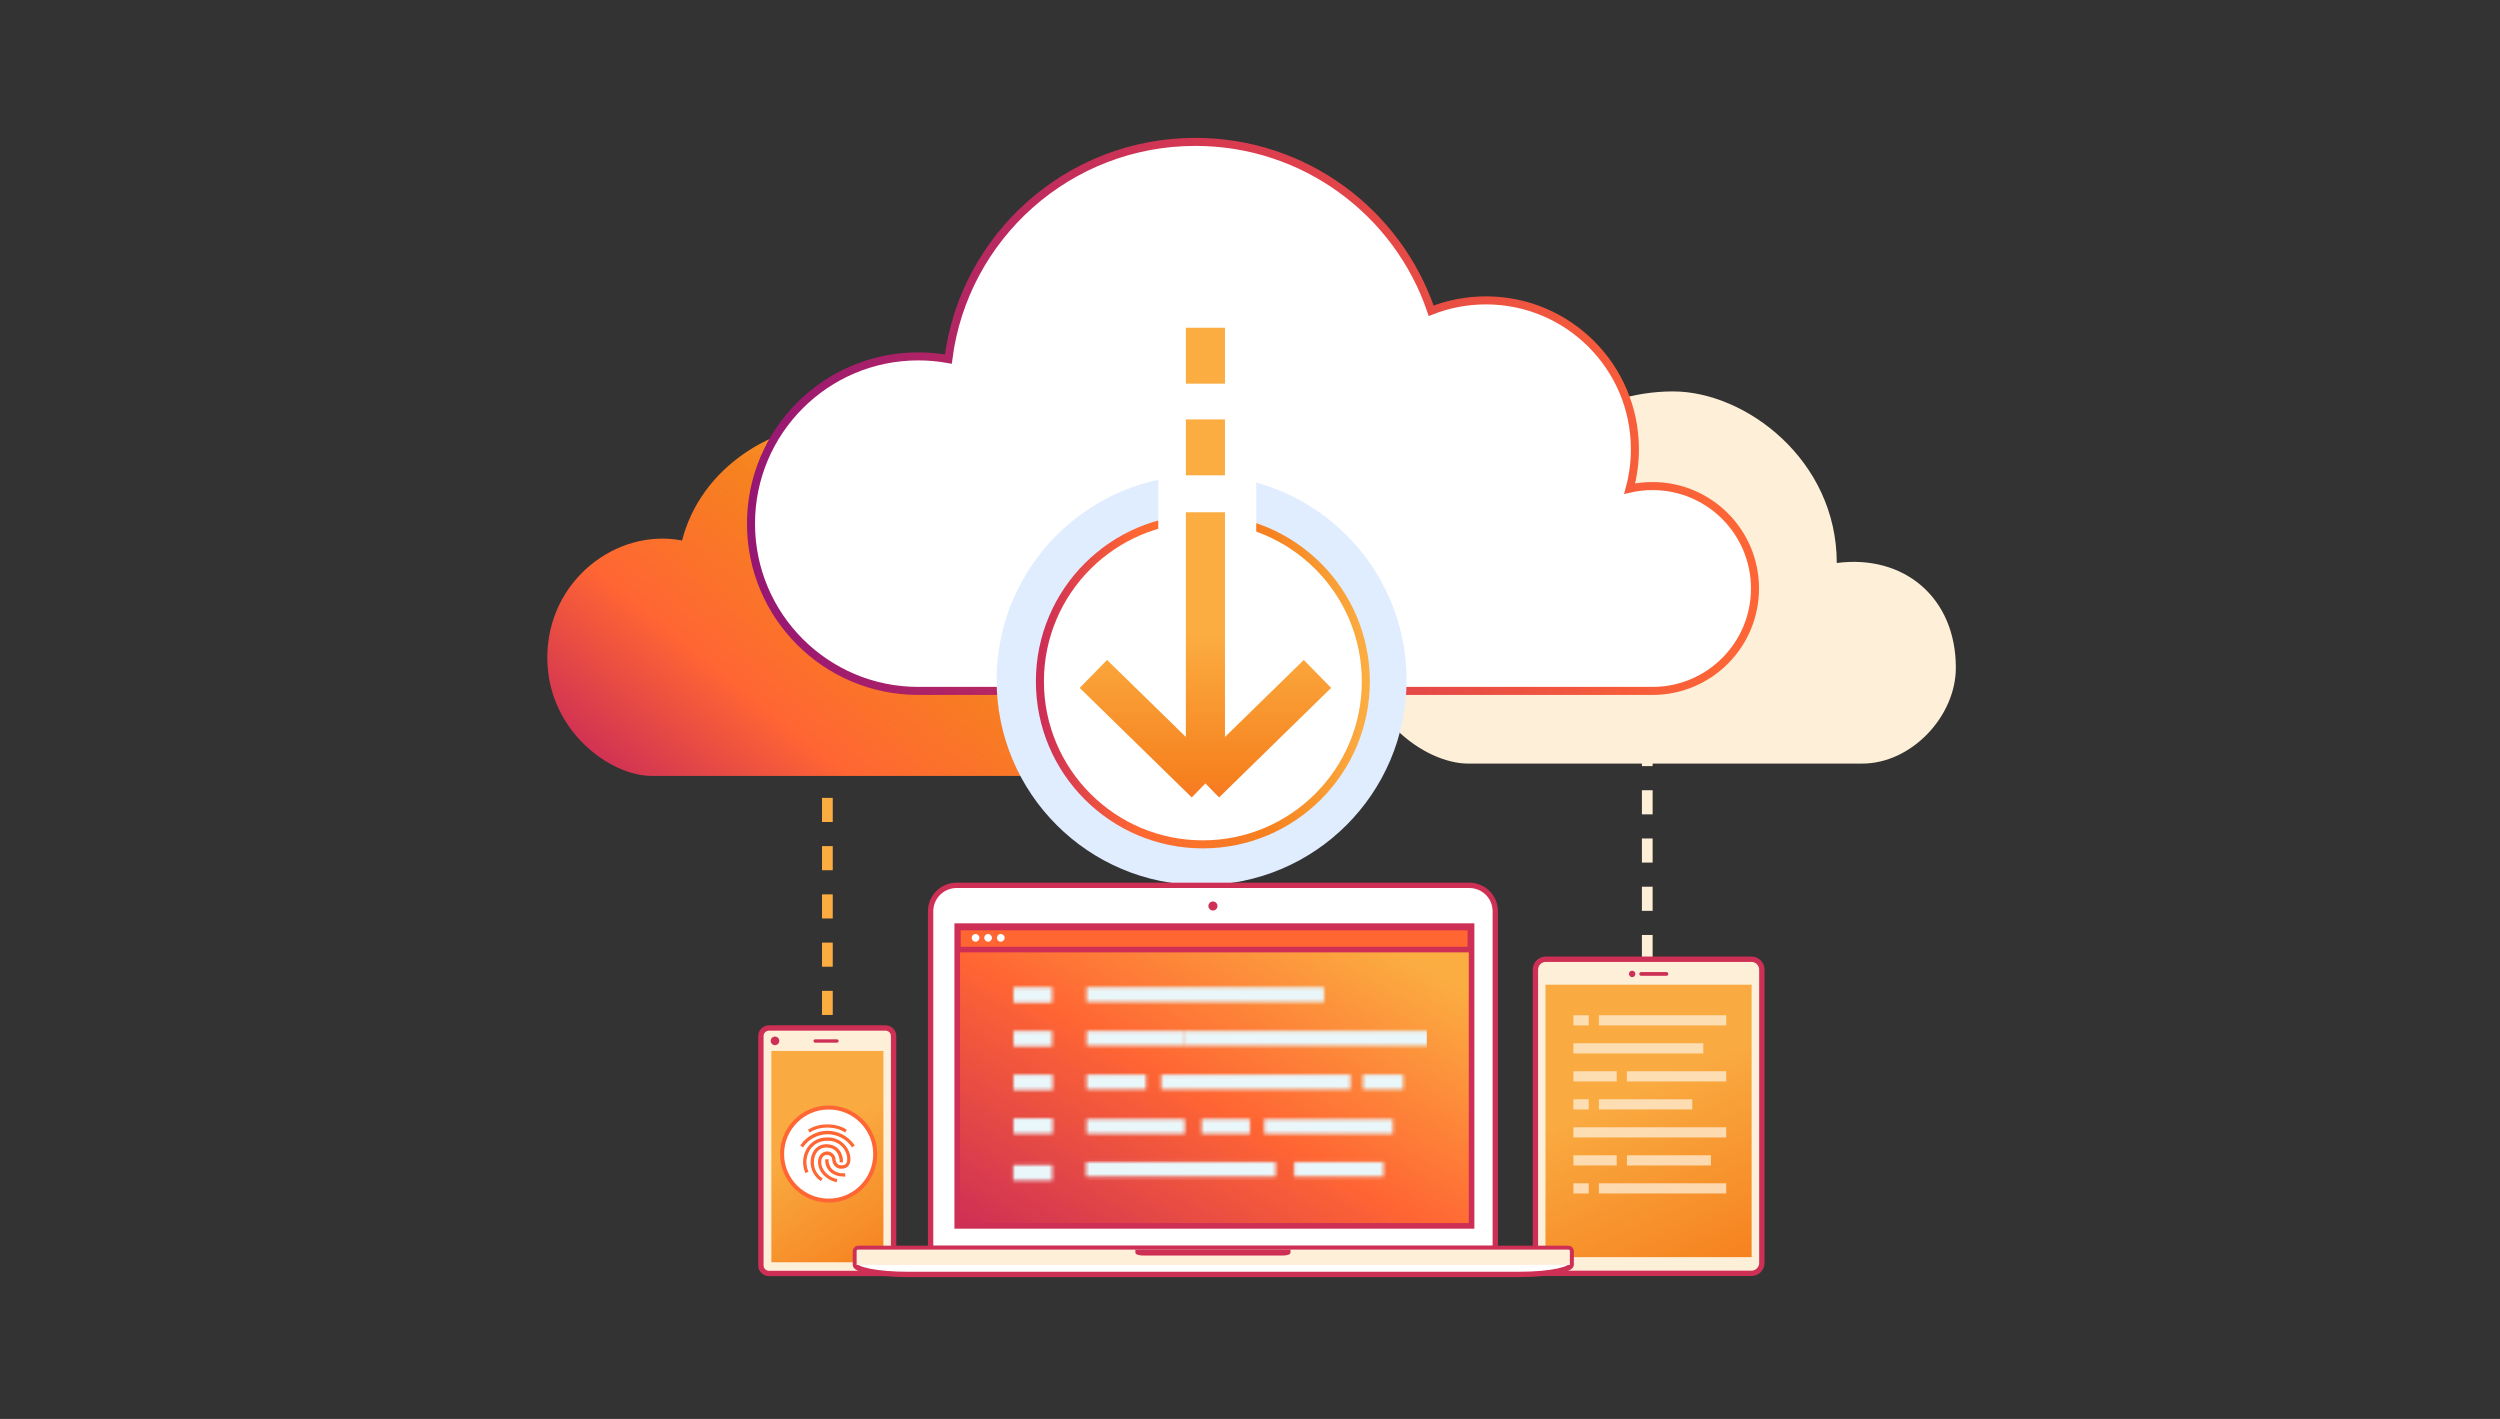 <?xml version="1.0" encoding="UTF-8"?>
<svg xmlns="http://www.w3.org/2000/svg" width="740" height="420" viewBox="0 0 740 420" fill="none">
  <rect x="0" y="0" width="740" height="420" fill="#333333" stroke="none"/>
  <path d="M487.591 133.949V311.621" stroke="#FEEFD9" stroke-width="3.174" stroke-dasharray="7.14 7.14"></path>
  <path d="M244.905 136.21V313.881" stroke="#FBAD41" stroke-width="3.174" stroke-dasharray="7.14 7.14"></path>
  <path d="M296.565 173.198C296.565 144.159 270.869 124.905 250.51 124.905C228.607 124.905 207.382 138.536 201.895 159.986C182.48 156.235 162 171.866 162 194.646C162 216.187 180.564 229.667 192.854 229.667H303.75C317.556 229.667 330.071 216.395 330.071 202.659C330.068 182.991 315.541 170.739 296.565 173.198Z" fill="url(#paint0_linear_1308_11941)"></path>
  <path d="M543.682 166.642C543.682 136.107 516.648 115.861 495.229 115.861C472.186 115.861 449.855 130.194 444.083 152.749C423.657 148.805 402.111 165.241 402.111 189.195C402.111 211.845 421.642 226.02 434.571 226.02H551.241C565.765 226.02 578.932 212.064 578.932 197.62C578.929 176.939 563.646 164.056 543.682 166.642Z" fill="#FEEFD9"></path>
  <path fill-rule="evenodd" clip-rule="evenodd" d="M272.049 204.512H271.823C244.463 204.512 222.294 182.34 222.294 155.001C222.294 127.662 244.475 105.489 271.823 105.489C274.853 105.489 277.834 105.763 280.709 106.285C285.319 70.028 316.303 42 353.82 42C386.241 42 413.768 62.914 423.628 91.986C428.654 90.003 434.119 88.91 439.845 88.91C464.188 88.91 483.932 108.637 483.932 132.983C483.932 137.02 483.386 140.928 482.376 144.633C484.55 144.134 486.819 143.873 489.148 143.873C505.899 143.873 519.478 157.447 519.478 174.193C519.478 190.938 505.899 204.512 489.148 204.512C488.982 204.512 488.827 204.512 488.673 204.512H272.049Z" fill="white" stroke="url(#paint1_linear_1308_11941)" stroke-width="2.381" stroke-miterlimit="10"></path>
  <path d="M518.435 283.932H457.557C455.86 283.932 454.485 285.307 454.485 287.003V373.84C454.485 375.536 455.86 376.911 457.557 376.911H518.435C520.131 376.911 521.506 375.536 521.506 373.84V287.003C521.506 285.307 520.131 283.932 518.435 283.932Z" fill="#FEEFD9" stroke="#CD2F55" stroke-width="1.587" stroke-miterlimit="10"></path>
  <path d="M518.613 291.739H457.38V371.803H518.613V291.739Z" fill="white"></path>
  <path d="M493.262 287.722H485.791C485.481 287.722 485.229 287.973 485.229 288.283C485.229 288.593 485.481 288.844 485.791 288.844H493.262C493.572 288.844 493.823 288.593 493.823 288.283C493.823 287.973 493.572 287.722 493.262 287.722Z" fill="#CD2F55"></path>
  <path d="M483.117 289.232C483.641 289.232 484.066 288.807 484.066 288.283C484.066 287.759 483.641 287.334 483.117 287.334C482.593 287.334 482.168 287.759 482.168 288.283C482.168 288.807 482.593 289.232 483.117 289.232Z" fill="#CD2F55"></path>
  <path d="M518.433 291.469H457.443V372.113H518.492V291.469H518.433Z" fill="url(#paint2_linear_1308_11941)"></path>
  <path d="M510.956 300.513H473.272V303.527H510.956V300.513Z" fill="#FEEFD9" fill-opacity="0.75"></path>
  <path d="M504.172 308.803H465.734V311.817H504.172V308.803Z" fill="#FEEFD9" fill-opacity="0.75"></path>
  <path d="M510.955 317.094H481.561V320.108H510.955V317.094Z" fill="#FEEFD9" fill-opacity="0.75"></path>
  <path d="M500.907 325.384H473.272V328.399H500.907V325.384Z" fill="#FEEFD9" fill-opacity="0.75"></path>
  <path d="M510.955 333.675H465.734V336.69H510.955V333.675Z" fill="#FEEFD9" fill-opacity="0.75"></path>
  <path d="M506.433 341.965H481.561V344.98H506.433V341.965Z" fill="#FEEFD9" fill-opacity="0.75"></path>
  <path d="M510.956 350.256H473.272V353.271H510.956V350.256Z" fill="#FEEFD9" fill-opacity="0.75"></path>
  <path d="M470.257 300.513H465.734V303.527H470.257V300.513Z" fill="#FEEFD9" fill-opacity="0.75"></path>
  <path d="M470.257 325.384H465.734V328.399H470.257V325.384Z" fill="#FEEFD9" fill-opacity="0.75"></path>
  <path d="M470.257 350.256H465.734V353.271H470.257V350.256Z" fill="#FEEFD9" fill-opacity="0.75"></path>
  <path d="M478.547 317.094H465.734V320.108H478.547V317.094Z" fill="#FEEFD9" fill-opacity="0.75"></path>
  <path d="M478.547 341.965H465.734V344.98H478.547V341.965Z" fill="#FEEFD9" fill-opacity="0.75"></path>
  <path d="M262.106 304.281H227.621C226.296 304.281 225.221 305.356 225.221 306.682V374.548C225.221 375.874 226.296 376.949 227.621 376.949H262.106C263.431 376.949 264.506 375.874 264.506 374.548V306.682C264.506 305.356 263.431 304.281 262.106 304.281Z" fill="#FEEFD9"></path>
  <path d="M227.621 305.075H262.106V303.488H227.621V305.075ZM262.106 305.075C262.993 305.075 263.713 305.794 263.713 306.682H265.3C265.3 304.918 263.87 303.488 262.106 303.488V305.075ZM263.713 306.682V374.548H265.3V306.682H263.713ZM263.713 374.548C263.713 375.436 262.993 376.155 262.106 376.155V377.742C263.87 377.742 265.3 376.312 265.3 374.548H263.713ZM262.106 376.155H227.621V377.742H262.106V376.155ZM227.621 376.155C226.734 376.155 226.015 375.436 226.015 374.548H224.428C224.428 376.312 225.858 377.742 227.621 377.742V376.155ZM226.015 374.548V306.682H224.428V374.548H226.015ZM226.015 306.682C226.015 305.794 226.734 305.075 227.621 305.075V303.488C225.858 303.488 224.428 304.918 224.428 306.682H226.015Z" fill="#CD2F55"></path>
  <path d="M247.75 307.651H241.282C241.013 307.651 240.796 307.869 240.796 308.137C240.796 308.406 241.013 308.623 241.282 308.623H247.75C248.018 308.623 248.236 308.406 248.236 308.137C248.236 307.869 248.018 307.651 247.75 307.651Z" fill="#CD2F55"></path>
  <path d="M229.399 309.369C230.102 309.369 230.671 308.799 230.671 308.097C230.671 307.395 230.102 306.825 229.399 306.825C228.697 306.825 228.128 307.395 228.128 308.097C228.128 308.799 228.697 309.369 229.399 309.369Z" fill="#CD2F55"></path>
  <path d="M261.455 311.078H228.325V373.634H261.487V311.078H261.455Z" fill="url(#paint3_linear_1308_11941)"></path>
  <circle cx="355.671" cy="201.318" r="60.671" fill="#E0EDFF"></circle>
  <path d="M356.048 249.93C382.688 249.93 404.284 228.335 404.284 201.695C404.284 175.055 382.688 153.459 356.048 153.459C329.408 153.459 307.812 175.055 307.812 201.695C307.812 228.335 329.408 249.93 356.048 249.93Z" fill="white" stroke="url(#paint4_linear_1308_11941)" stroke-width="2.381" stroke-miterlimit="10"></path>
  <rect x="342.845" y="119" width="29" height="101" fill="white"></rect>
  <path d="M389.964 199.482L356.802 231.899M356.802 231.899L323.64 199.482M356.802 231.899L356.802 197.148L356.802 151.632M356.802 140.704L356.802 124.133M356.802 113.571L356.802 97" stroke="url(#paint5_linear_1308_11941)" stroke-width="11.577"></path>
  <path fill-rule="evenodd" clip-rule="evenodd" d="M434.95 262.062H283.111C281.095 262.068 279.161 262.867 277.729 264.287C276.297 265.707 275.481 267.634 275.458 269.651V369.521H442.604V269.651C442.583 267.633 441.767 265.705 440.335 264.285C438.902 262.864 436.968 262.066 434.95 262.062Z" fill="white" stroke="#CD2F55" stroke-width="1.587" stroke-miterlimit="10"></path>
  <path d="M435.585 274H282.192V363.392H435.585V274Z" fill="white"></path>
  <path d="M359.03 269.518C359.771 269.518 360.372 268.917 360.372 268.176C360.372 267.435 359.771 266.834 359.03 266.834C358.289 266.834 357.688 267.435 357.688 268.176C357.688 268.917 358.289 269.518 359.03 269.518Z" fill="#CD2F55"></path>
  <path fill-rule="evenodd" clip-rule="evenodd" d="M449.368 377.233H268.898C259.517 377.233 253.198 375.795 253.198 374.426V370.263C253.223 370.044 253.333 369.843 253.504 369.704C253.676 369.566 253.895 369.499 254.115 369.52H464.151C464.371 369.499 464.59 369.565 464.762 369.704C464.934 369.843 465.044 370.044 465.069 370.263V374.419C465.067 375.502 460.174 377.233 449.368 377.233Z" fill="white" stroke="#CD2F55" stroke-width="1.587" stroke-miterlimit="10"></path>
  <path d="M253.56 370.236V374.42H464.682V370.236C464.682 370.143 464.646 370.055 464.581 369.99C464.515 369.924 464.427 369.888 464.334 369.888H253.909C253.816 369.888 253.728 369.924 253.662 369.99C253.597 370.055 253.56 370.143 253.56 370.236Z" fill="#FEEFD9"></path>
  <path fill-rule="evenodd" clip-rule="evenodd" d="M381.989 369.888V370.764C381.989 371.438 380.663 371.641 379.659 371.641H338.463C337.406 371.641 336.07 371.438 336.07 370.764V369.888H381.989Z" fill="#CD2F55"></path>
  <path d="M287.616 278.646C288.26 278.646 288.782 278.124 288.782 277.48C288.782 276.836 288.26 276.314 287.616 276.314C286.972 276.314 286.45 276.836 286.45 277.48C286.45 278.124 286.972 278.646 287.616 278.646Z" fill="white"></path>
  <path d="M291.387 278.646C292.031 278.646 292.553 278.124 292.553 277.48C292.553 276.836 292.031 276.314 291.387 276.314C290.743 276.314 290.221 276.836 290.221 277.48C290.221 278.124 290.743 278.646 291.387 278.646Z" fill="white"></path>
  <path d="M295.158 278.646C295.802 278.646 296.324 278.124 296.324 277.48C296.324 276.836 295.802 276.314 295.158 276.314C294.514 276.314 293.992 276.836 293.992 277.48C293.992 278.124 294.514 278.646 295.158 278.646Z" fill="white"></path>
  <path d="M435.586 274.135H283.342V362.862H435.586V274.135Z" fill="url(#paint6_linear_1308_11941)" stroke="#CD2F55" stroke-width="1.657" stroke-miterlimit="10"></path>
  <path d="M435.179 274.543H283.547V281.07H435.219V274.543H435.179Z" fill="#FF6632" stroke="#CD2F55" stroke-width="1.657" stroke-miterlimit="10"></path>
  <path d="M288.768 278.744C289.421 278.744 289.91 278.214 289.91 277.602C289.91 276.99 289.38 276.46 288.768 276.46C288.156 276.46 287.626 276.99 287.626 277.602C287.626 278.214 288.116 278.744 288.768 278.744Z" fill="white"></path>
  <path d="M292.481 278.744C293.134 278.744 293.623 278.214 293.623 277.602C293.623 276.99 293.093 276.46 292.481 276.46C291.828 276.46 291.339 276.99 291.339 277.602C291.339 278.214 291.869 278.744 292.481 278.744Z" fill="white"></path>
  <path d="M296.234 278.744C296.887 278.744 297.376 278.214 297.376 277.602C297.376 276.99 296.846 276.46 296.234 276.46C295.581 276.46 295.092 276.99 295.092 277.602C295.092 278.214 295.581 278.744 296.234 278.744Z" fill="white"></path>
  <mask id="mask0_1308_11941" style="mask-type:alpha" maskUnits="userSpaceOnUse" x="299" y="292" width="126" height="58">
    <path d="M311.425 292.223H300.004V296.782H311.425V292.223Z" fill="#E9F7FB"></path>
    <path d="M311.424 305.154H300.003V309.713H311.424V305.154Z" fill="#E9F7FB"></path>
    <path d="M311.601 318.086H300.003V322.645H311.601V318.086Z" fill="#E9F7FB"></path>
    <path d="M311.601 331.018H300.003V335.576H311.601V331.018Z" fill="#E9F7FB"></path>
    <path d="M311.464 344.846H299.924V349.405H311.464V344.846Z" fill="#E9F7FB"></path>
    <path d="M391.901 292.223H321.654V296.585H391.901V292.223Z" fill="#E9F7FB"></path>
    <path d="M350.699 305.154H321.655V309.516H350.699V305.154Z" fill="#E9F7FB"></path>
    <path d="M339.216 318.086H321.655V322.448H339.216V318.086Z" fill="#E9F7FB"></path>
    <path d="M424.256 305.154H350.632V309.516H424.256V305.154Z" fill="#E9F7FB"></path>
    <path d="M399.717 318.086H343.716V322.448H399.717V318.086Z" fill="#E9F7FB"></path>
    <path d="M415.34 318.086H403.461V322.448H415.34V318.086Z" fill="#E9F7FB"></path>
    <path d="M350.699 331.238H321.655V335.6H350.699V331.238Z" fill="#E9F7FB"></path>
    <path d="M369.955 331.238H355.687V335.6H369.955V331.238Z" fill="#E9F7FB"></path>
    <path d="M412.267 331.29H374.237V335.601H412.267V331.29Z" fill="#E9F7FB"></path>
    <path d="M377.597 343.949H321.466V348.26H377.597V343.949Z" fill="#E9F7FB"></path>
    <path d="M409.515 343.949H383.1V348.26H409.515V343.949Z" fill="#E9F7FB"></path>
  </mask>
  <g mask="url(#mask0_1308_11941)">
    <rect x="298.049" y="288.827" width="124.274" height="64.187" fill="#E9F7FB"></rect>
  </g>
  <path d="M245.283 355.387C252.889 355.387 259.067 349.209 259.067 341.603C259.067 333.996 252.889 327.818 245.283 327.818C237.676 327.818 231.498 333.996 231.498 341.603C231.498 349.209 237.676 355.387 245.283 355.387Z" fill="white" stroke="#FF6633" stroke-width="1.19"></path>
  <path d="M239.737 334.953L239.427 334.47C242.463 332.537 247.397 332.537 250.398 334.47L250.088 334.953C247.224 333.09 242.601 333.09 239.737 334.953Z" fill="#FF6632" stroke="#FF6633" stroke-width="0.397"></path>
  <path d="M237.632 339.334L237.149 339.024C238.012 337.747 239.185 336.712 240.53 336.022C241.876 335.297 243.394 334.918 244.947 334.918C246.499 334.918 247.983 335.297 249.363 336.022C250.709 336.747 251.882 337.782 252.744 339.024L252.261 339.334C251.433 338.161 250.329 337.195 249.052 336.54C247.776 335.884 246.327 335.539 244.878 335.539C243.463 335.574 242.049 335.919 240.806 336.574C239.53 337.23 238.46 338.161 237.632 339.334Z" fill="#FF6632" stroke="#FF6633" stroke-width="0.397"></path>
  <path d="M247.5 349.72C246.189 349.41 245.016 348.754 244.085 347.823C243.533 347.339 243.119 346.718 242.808 346.063C242.498 345.407 242.36 344.683 242.325 343.958C242.325 342.061 243.567 341.095 244.706 341.026C245.016 340.991 245.327 341.06 245.603 341.164C245.879 341.267 246.155 341.405 246.362 341.612C246.603 341.819 246.776 342.061 246.914 342.337C247.052 342.613 247.121 342.923 247.121 343.199C247.121 343.51 247.224 343.82 247.362 344.096C247.5 344.372 247.707 344.614 247.949 344.821C248.466 345.131 249.053 345.2 249.605 345.097H249.639C249.708 345.097 251.123 344.924 250.985 342.854C250.882 341.336 250.157 339.922 249.018 338.921C247.88 337.92 246.396 337.403 244.878 337.472C243.843 337.437 242.843 337.679 241.911 338.127C240.979 338.61 240.22 339.3 239.634 340.129C239.013 341.095 238.633 342.199 238.53 343.372C238.426 344.51 238.599 345.683 239.047 346.753L238.495 346.96C238.012 345.821 237.84 344.545 237.943 343.303C238.047 342.061 238.461 340.853 239.151 339.818C239.772 338.886 240.634 338.127 241.635 337.61C242.636 337.092 243.74 336.851 244.878 336.885C246.534 336.816 248.156 337.403 249.398 338.507C250.64 339.611 251.399 341.164 251.537 342.82C251.675 345.304 249.95 345.649 249.708 345.683C248.984 345.856 248.225 345.718 247.604 345.338C247.293 345.097 247.017 344.786 246.845 344.441C246.672 344.096 246.569 343.717 246.534 343.303C246.534 343.061 246.465 342.854 246.396 342.647C246.293 342.44 246.155 342.233 245.982 342.095C245.81 341.923 245.603 341.819 245.396 341.75C245.189 341.681 244.947 341.647 244.706 341.647C243.809 341.681 242.877 342.44 242.877 343.993C242.877 346.753 245.603 348.789 247.604 349.168L247.5 349.72Z" fill="#FF6632" stroke="#FF6633" stroke-width="0.397"></path>
  <path d="M242.911 349.34C241.807 348.581 240.944 347.442 240.496 346.166C240.047 344.889 240.013 343.475 240.392 342.163C241.013 340.128 242.601 338.886 244.533 338.886C248.052 338.886 249.328 341.542 249.328 343.854H248.742C248.742 343.129 248.535 339.472 244.533 339.472C242.808 339.472 241.497 340.542 240.944 342.37C240.599 343.544 240.634 344.82 241.013 345.993C241.427 347.166 242.187 348.167 243.222 348.891L242.911 349.34Z" fill="#FF6632" stroke="#FF6633" stroke-width="0.397"></path>
  <path d="M249.604 348.029C248.19 348.064 246.81 347.581 245.775 346.649C245.326 346.201 244.981 345.683 244.774 345.131C244.533 344.544 244.429 343.923 244.464 343.337H245.05C245.016 343.889 245.119 344.406 245.326 344.924C245.533 345.442 245.809 345.89 246.223 346.27C246.741 346.718 247.327 347.063 247.983 347.27C248.638 347.477 249.294 347.546 249.984 347.512V348.098L249.604 348.029Z" fill="#FF6632" stroke="#FF6633" stroke-width="0.397"></path>
  <defs>
    <linearGradient id="paint0_linear_1308_11941" x1="211.607" y1="256.123" x2="302.818" y2="144.495" gradientUnits="userSpaceOnUse">
      <stop stop-color="#CE2F55"></stop>
      <stop offset="0.318" stop-color="#FF6633"></stop>
      <stop offset="0.667" stop-color="#F6821F"></stop>
      <stop offset="1" stop-color="#FBAD41"></stop>
    </linearGradient>
    <linearGradient id="paint1_linear_1308_11941" x1="212.077" y1="155.357" x2="504.924" y2="137.531" gradientUnits="userSpaceOnUse">
      <stop stop-color="#911476"></stop>
      <stop offset="0.51" stop-color="#D63851"></stop>
      <stop offset="1" stop-color="#FD6436"></stop>
    </linearGradient>
    <linearGradient id="paint2_linear_1308_11941" x1="457.208" y1="291.576" x2="496.526" y2="381.694" gradientUnits="userSpaceOnUse">
      <stop offset="0.39" stop-color="#F9AB41"></stop>
      <stop offset="1" stop-color="#F6821F"></stop>
    </linearGradient>
    <linearGradient id="paint3_linear_1308_11941" x1="228.197" y1="311.162" x2="265.543" y2="371.105" gradientUnits="userSpaceOnUse">
      <stop offset="0.39" stop-color="#F9AB41"></stop>
      <stop offset="1" stop-color="#F6821F"></stop>
    </linearGradient>
    <linearGradient id="paint4_linear_1308_11941" x1="308.611" y1="201.695" x2="404.284" y2="201.695" gradientUnits="userSpaceOnUse">
      <stop stop-color="#CE2F55"></stop>
      <stop offset="0.284" stop-color="#FF6633"></stop>
      <stop offset="0.706" stop-color="#F6821F"></stop>
      <stop offset="1" stop-color="#FBAD41"></stop>
    </linearGradient>
    <linearGradient id="paint5_linear_1308_11941" x1="356.802" y1="187.581" x2="356.802" y2="249.809" gradientUnits="userSpaceOnUse">
      <stop stop-color="#FBAD41"></stop>
      <stop offset="0.682" stop-color="#F6821F"></stop>
      <stop offset="0.98" stop-color="#FF6633"></stop>
    </linearGradient>
    <linearGradient id="paint6_linear_1308_11941" x1="321.237" y1="384.735" x2="397.713" y2="252.273" gradientUnits="userSpaceOnUse">
      <stop stop-color="#CE2F55"></stop>
      <stop offset="0.461" stop-color="#FF6633"></stop>
      <stop offset="0.886" stop-color="#FBAD41"></stop>
    </linearGradient>
  </defs>
</svg>
